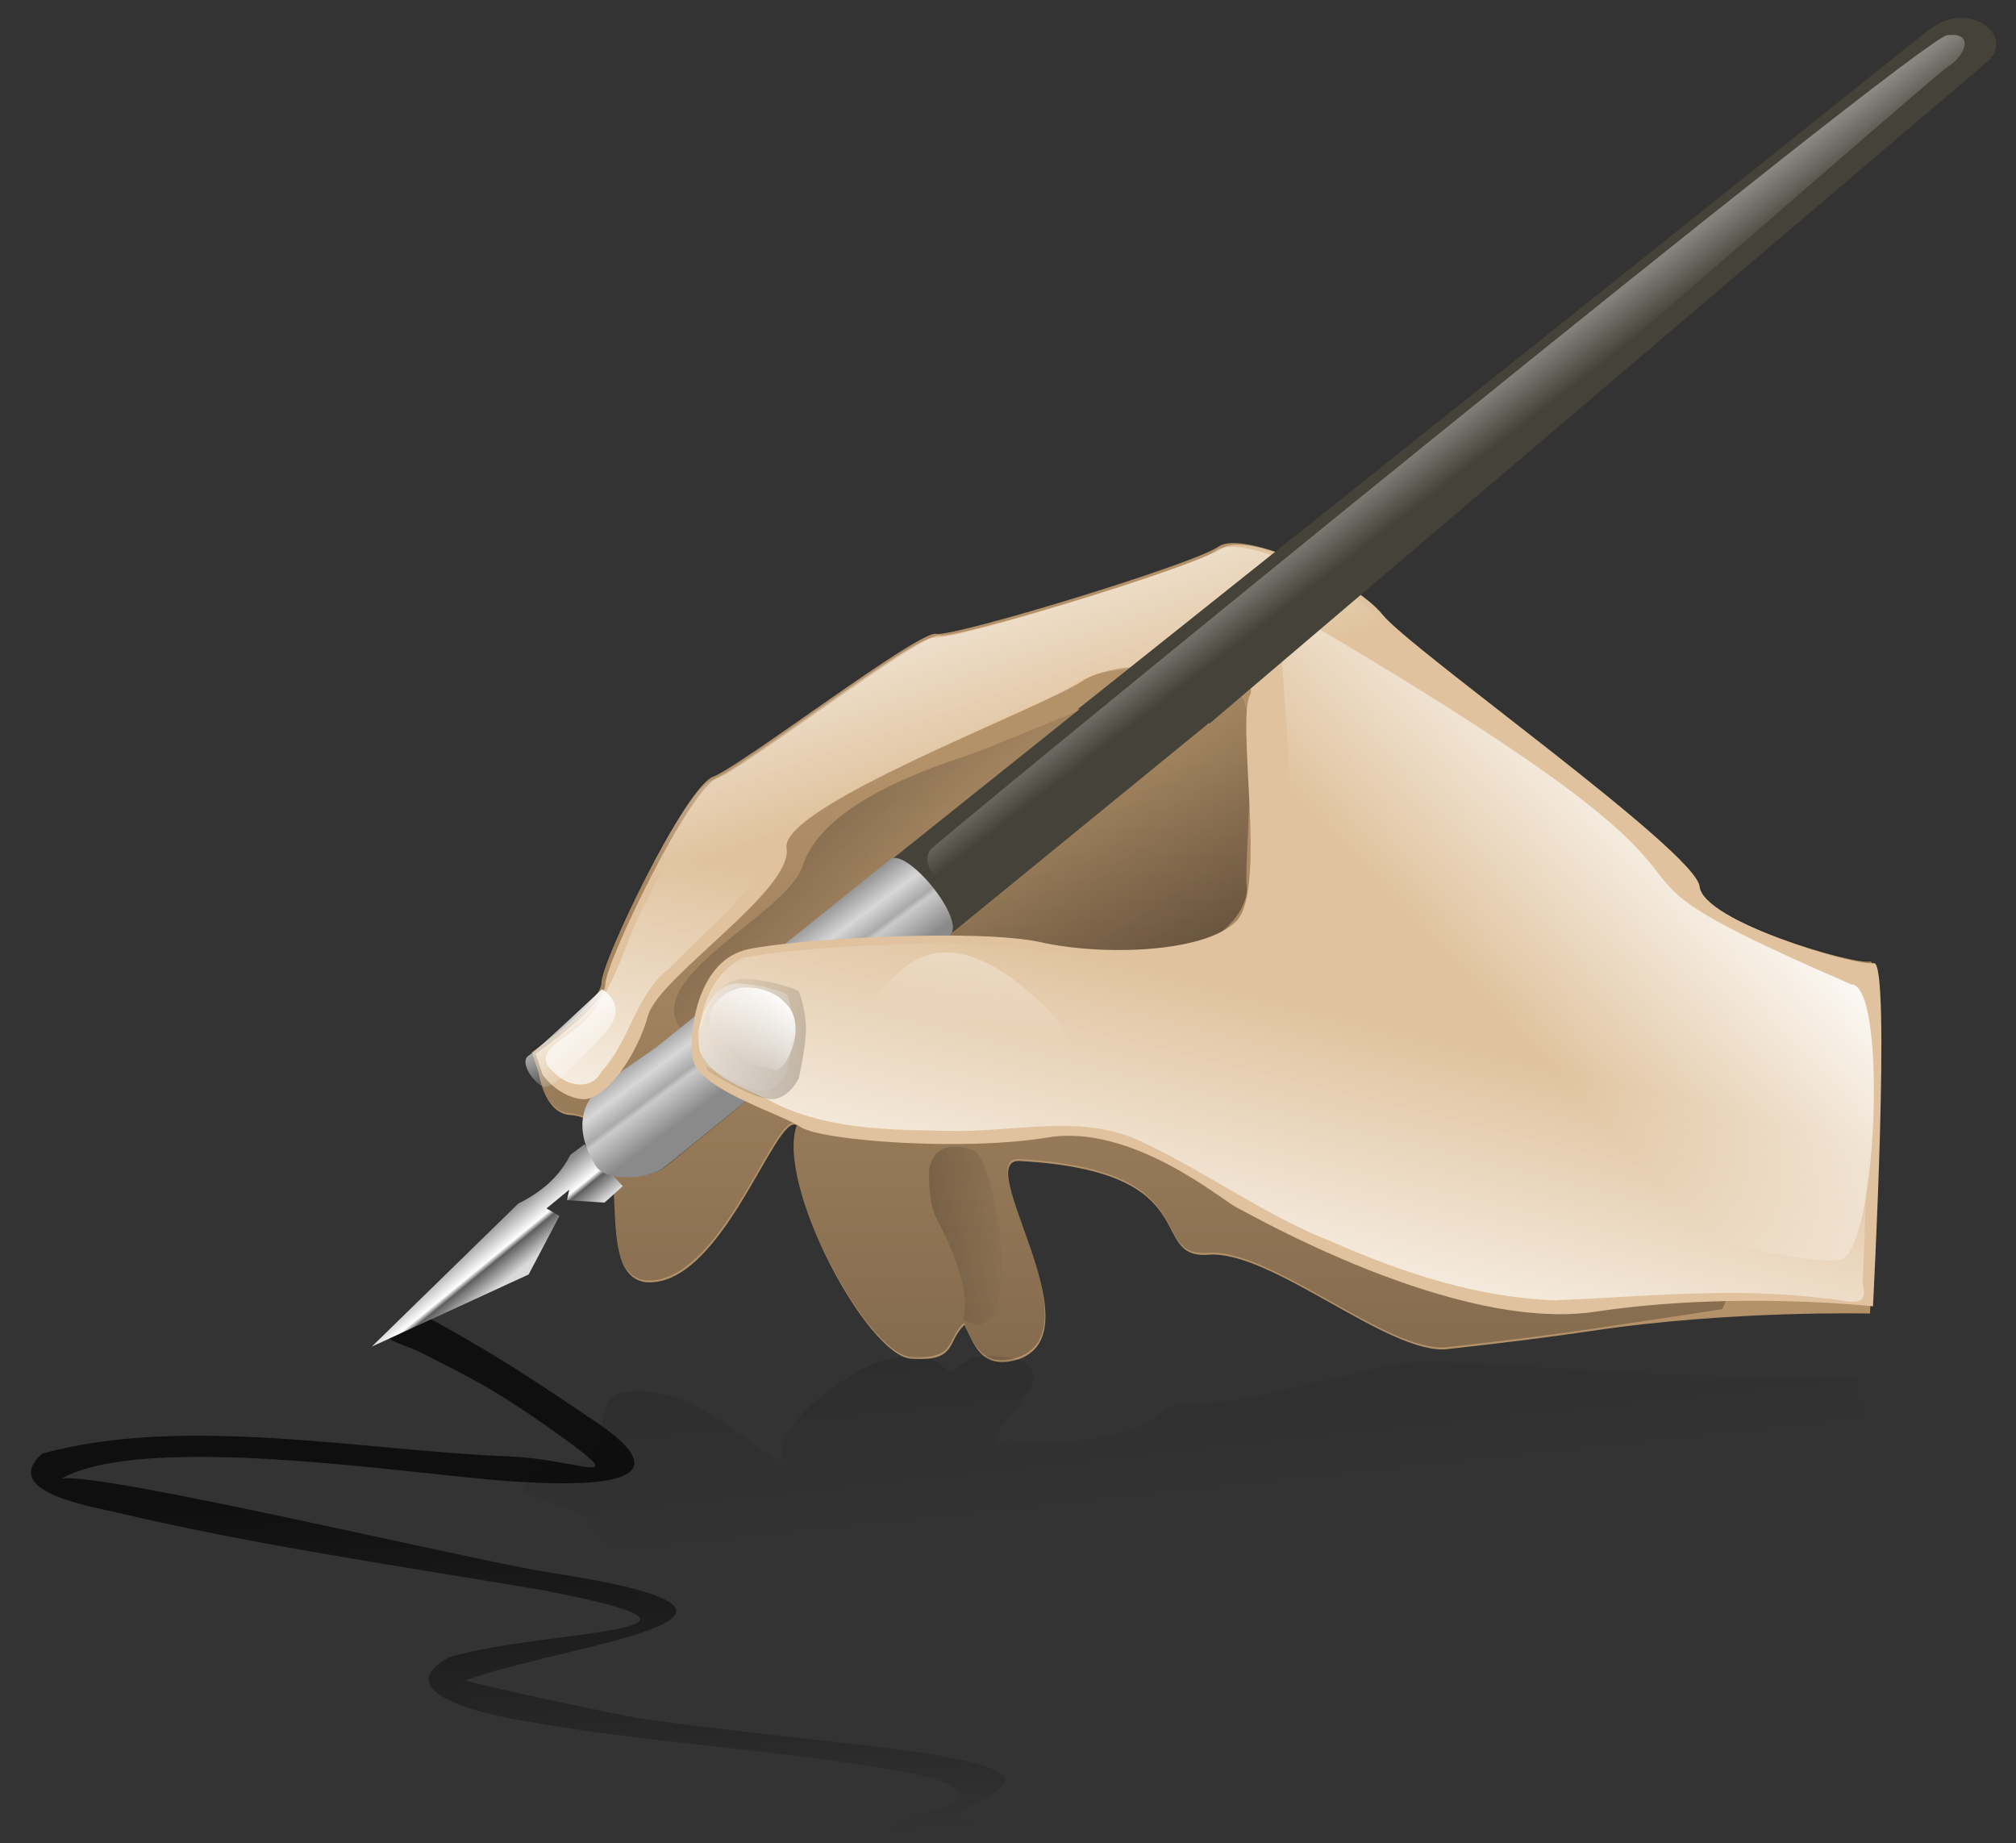 <?xml version="1.0" encoding="UTF-8"?><svg xmlns="http://www.w3.org/2000/svg" xmlns:xlink="http://www.w3.org/1999/xlink" height="142.6" preserveAspectRatio="xMidYMid meet" version="1.0" viewBox="1.1 6.6 156.0 142.6" width="156.0" zoomAndPan="magnify"><rect x="1.1" y="6.6" width="156.0" height="142.6" fill="#333333" stroke="none"/><defs><linearGradient id="b" xlink:actuate="onLoad" xlink:show="other" xlink:type="simple" xmlns:xlink="http://www.w3.org/1999/xlink"><stop offset="0" stop-opacity=".469"/><stop offset="1" stop-opacity="0"/></linearGradient><linearGradient id="a" xlink:actuate="onLoad" xlink:show="other" xlink:type="simple" xmlns:xlink="http://www.w3.org/1999/xlink"><stop offset="0" stop-color="#fff"/><stop offset="1" stop-color="#fff" stop-opacity="0"/></linearGradient><linearGradient id="h" x1=".521" x2=".728" xlink:actuate="onLoad" xlink:show="other" xlink:type="simple" xmlns:xlink="http://www.w3.org/1999/xlink" y1=".198" y2=".429"><stop offset="0" stop-color="#525252"/><stop offset=".483" stop-color="#d7d7d7"/><stop offset=".659" stop-color="#aaa"/><stop offset=".707" stop-color="#cacaca"/><stop offset="1" stop-color="#8a8a8a"/></linearGradient><linearGradient id="f" x1=".401" x2=".573" xlink:actuate="onLoad" xlink:show="other" xlink:type="simple" xmlns:xlink="http://www.w3.org/1999/xlink" y1=".467" y2=".637"><stop offset="0" stop-color="#8d8d8d"/><stop offset=".5" stop-color="#fff"/><stop offset=".594" stop-color="#5f5f5f"/><stop offset="1" stop-color="#dadada"/></linearGradient><linearGradient id="c" x1=".516" x2=".597" xlink:actuate="onLoad" xlink:show="other" xlink:type="simple" xmlns:xlink="http://www.w3.org/1999/xlink" y1=".32" y2="1.007"><stop offset="0" stop-opacity=".711"/><stop offset="1" stop-opacity="0"/></linearGradient><linearGradient id="s" x1=".516" x2=".413" xlink:actuate="onLoad" xlink:show="other" xlink:type="simple" xmlns:xlink="http://www.w3.org/1999/xlink" y1=".508" y2=".398"><stop offset="0" stop-color="#fff" stop-opacity="0"/><stop offset="1" stop-color="#fff"/></linearGradient><linearGradient id="j" x1=".672" x2=".358" xlink:actuate="onLoad" xlink:href="#a" xlink:show="other" xlink:type="simple" xmlns:xlink="http://www.w3.org/1999/xlink" y1=".18" y2=".453"/><linearGradient id="g" x1=".176" x2=".564" xlink:actuate="onLoad" xlink:href="#b" xlink:show="other" xlink:type="simple" xmlns:xlink="http://www.w3.org/1999/xlink" y1=".165" y2=".482"/><linearGradient id="m" x1="-1.427" x2=".827" xlink:actuate="onLoad" xlink:href="#b" xlink:show="other" xlink:type="simple" xmlns:xlink="http://www.w3.org/1999/xlink" y1=".192" y2=".522"/><linearGradient id="n" x1="2.522" x2="-.067" xlink:actuate="onLoad" xlink:href="#b" xlink:show="other" xlink:type="simple" xmlns:xlink="http://www.w3.org/1999/xlink" y1="1.72" y2=".06"/><linearGradient id="o" x1=".828" x2=".264" xlink:actuate="onLoad" xlink:href="#a" xlink:show="other" xlink:type="simple" xmlns:xlink="http://www.w3.org/1999/xlink" y1=".198" y2=".813"/><linearGradient id="p" x1=".296" x2=".698" xlink:actuate="onLoad" xlink:href="#a" xlink:show="other" xlink:type="simple" xmlns:xlink="http://www.w3.org/1999/xlink" y1=".159" y2=".879"/><linearGradient id="q" x1=".931" x2=".607" xlink:actuate="onLoad" xlink:href="#a" xlink:show="other" xlink:type="simple" xmlns:xlink="http://www.w3.org/1999/xlink" y1="-.641" y2=".523"/><linearGradient id="e" x1=".546" x2=".557" xlink:actuate="onLoad" xlink:href="#b" xlink:show="other" xlink:type="simple" xmlns:xlink="http://www.w3.org/1999/xlink" y1="1.571" y2=".262"/><linearGradient id="r" x1="-.029" x2=".799" xlink:actuate="onLoad" xlink:href="#b" xlink:show="other" xlink:type="simple" xmlns:xlink="http://www.w3.org/1999/xlink" y1="-1.77" y2=".311"/><linearGradient id="i" x1=".04" x2=".222" xlink:actuate="onLoad" xlink:href="#a" xlink:show="other" xlink:type="simple" xmlns:xlink="http://www.w3.org/1999/xlink" y1=".055" y2=".352"/><linearGradient id="d" x1="1.065" x2=".427" xlink:actuate="onLoad" xlink:href="#b" xlink:show="other" xlink:type="simple" xmlns:xlink="http://www.w3.org/1999/xlink" y1="1.06" y2=".225"/><linearGradient id="l" x1="-.515" x2=".528" xlink:actuate="onLoad" xlink:href="#a" xlink:show="other" xlink:type="simple" xmlns:xlink="http://www.w3.org/1999/xlink" y1="-1.802" y2="1.835"/><linearGradient id="k" x1=".294" x2=".494" xlink:actuate="onLoad" xlink:href="#a" xlink:show="other" xlink:type="simple" xmlns:xlink="http://www.w3.org/1999/xlink" y1=".969" y2=".531"/></defs><path d="m87.921 242.6c-1.718-1.38 2.326 0.931 3.011 1.29 6.782 3.859 10.124 5.926 19.943 12.579 13.448 9.103-3.965 8.243-12.068 7.674-13.208-0.961-47.525-6.445-58.558-0.282 4.694-1.061 54.068 10.749 64.229 12.338 37.696 5.758 2.228 9.442-10.912 14.221-0.154 0.23 20.45 4.681 23.463 5.11 12.302 1.751 24.693 2.78 37.003 4.47 19.658 3.356 7.131 4.946 1.748 10.146-0.626 0.605 1.168-1.822 2.022-1.654l2.655 0.309-0.553 3.375-3.233-0.151c-21.718-2.812 15.352-4.59-3.601-9.208-17.99-3.405-36.386-4.028-54.357-7.511-3.788-0.734-15.265-3.622-7.222-7.964 13.002-3.717 41.719-3.125 12.184-8.801-18.918-3.215-38.049-5.934-56.731-10.374-3.233-0.768-14.727-2.692-9.183-7.625 18.762-5.127 42.188-0.389 61.403 0.373 8.874 0.309 16.083 4.063 7.983-1.917-9.553-6.945-12.85-8.374-19.651-11.859-1.482-0.714-3.295-1.126-4.596-2.147l5.022-2.391z" fill="url(#c)" transform="translate(-17.795 -33.884) scale(.587)"/><g id="change1_1"><path d="m103.21 210.39-0.919-2.756s9.188-6.432 9.188-9.188 11.026-25.726 14.701-27.105 27.105-19.295 29.402-18.835 33.996-9.188 37.211-11.485 17.457 4.135 21.132 8.729 41.346 31.239 41.805 35.833 20.673 10.566 22.97 10.107 0 46.4 0 46.4-18.376-0.459-36.752 2.297c-4.594 0.689-11.313 1.55-18.965 2.39s-23.128-13.043-31.455-12.44 0.144-10.954-24.851-12.354c-6.599-0.5 10.15 22.231-0.072 26.078-5.111 1.694-6.03-2.096-7.279-4.472-2.397 2.218-0.876 4.816-6.963 4.472-5.857-0.344-17.917-22.97-15.16-30.78-2.756-1.838-9.877 21.592-19.984 20.673-7.81-1.378 0.23-21.592-10.107-22.051-3.216-0.459-3.905-5.513-3.905-5.513z" fill="#b39169" fill-rule="evenodd" transform="translate(-17.795 -33.884) scale(.587)"/></g><path d="m193.98 160.74c5.077-4.154 2.121 20.783 2.545 24.939s-5.599 9.67-13.742 9.67-27.993-2.545-27.993-2.545l39.19-32.065z" fill="url(#d)" fill-rule="evenodd" transform="translate(-17.795 -33.884) scale(.587)"/><path d="m103.13 210.14-0.919-2.756s9.188-6.432 9.188-9.188 11.026-25.726 14.701-27.105 27.105-19.295 29.402-18.835 33.996-9.188 37.211-11.485 17.457 4.135 21.132 8.729 41.346 31.239 41.805 35.833 20.673 10.566 22.97 10.107-19.391 46.068-19.391 46.068 1.015-0.128-17.361 2.628c-4.594 0.689-11.313 1.55-18.965 2.39s-23.128-13.043-31.455-12.44 0.144-10.954-24.851-12.354c-6.599-0.5 10.15 22.231-0.072 26.078-5.111 1.694-6.03-2.096-7.279-4.472-2.397 2.218-0.876 4.816-6.963 4.472-5.857-0.344-17.917-22.97-15.16-30.78-2.756-1.838-9.877 21.592-19.984 20.673-7.81-1.378 0.23-21.592-10.107-22.051-3.216-0.459-3.905-5.513-3.905-5.513z" fill="url(#e)" fill-rule="evenodd" transform="translate(-17.795 -33.884) scale(.587)"/><path d="m81.207 246.44 19.295-18.835c2.947-1.494 5.244-3.313 6.891-6.432l1.838-1.378 5.053 5.513-2.404 2.158-4.947-0.32 0.297-1.378-3.002 2.462 1.708 1-4.056 7.712-20.673 9.499z" fill="url(#f)" fill-rule="evenodd" transform="translate(-17.795 -33.884) scale(.587)"/><path d="m122.73 205.46c-7.635-7.125 13.233-15.778 15.269-22.394 2.036-6.108 10.179-10.688 20.868-14.251s34.101-15.778 34.101-8.652 7.634 22.903 1.018 26.466-41.735-2.036-45.298 1.018-22.903 20.359-25.957 17.814z" fill="url(#g)" fill-rule="evenodd" transform="translate(-17.795 -33.884) scale(.587)"/><g id="change2_1"><path d="m118.92 206.89-6.335 4.385c-5.741 3.974-2.869 9.475-1.624 11.37 1.245 1.895 6.747 1.918 9.096 0l70.816-57.822 102.33-87.059c4.243-3.61-2.485-8.276-7.147-4.548l-167.13 133.67z" fill="#454239" fill-rule="evenodd" transform="translate(-17.795 -33.884) scale(.587)"/></g><path d="m118.75 206.96-6.335 4.385c-5.741 3.974-2.869 9.475-1.624 11.37s6.742 1.911 9.096 0l37.475-30.417c2.405-1.952-5.704-11.773-7.836-10.061l-30.777 24.723z" fill="url(#h)" fill-rule="evenodd" transform="translate(-17.795 -33.884) scale(.587)"/><g id="change3_1"><path d="m103.72 210.61-0.919-2.756s9.188-6.432 9.188-9.188 11.026-25.726 14.701-27.105 27.105-19.295 29.402-18.835 33.996-9.188 37.211-11.485 17.457 4.135 21.132 8.729 41.346 31.239 41.805 35.833 20.673 10.566 22.97 10.107-0.117 45.228-0.117 45.228-18.259-2.044-36.635 0.713-45.481-12.863-47.318-13.782-13.782-11.026-24.808-9.188-29.861 0.459-32.617-1.378-13.782-5.053-14.241-9.188 0.919-12.863 7.35-14.241 30.32-2.756 38.59-0.919 21.592 1.378 25.726-2.756 0-26.186 1.838-29.861-16.538-5.513-22.051-1.838-39.968 16.538-39.049 22.051-16.875 16.998-18.253 22.051-5.636 11.485-8.851 11.026-5.053-3.216-5.053-3.216z" fill="#e0c39e" fill-rule="evenodd" transform="translate(-17.795 -33.884) scale(.587)"/></g><path d="m102.95 210.89-0.919-2.756s9.188-6.432 9.188-9.188 11.026-25.726 14.701-27.105 27.105-19.295 29.402-18.835 33.996-9.188 37.211-11.485 17.457 4.135 21.132 8.729 41.346 31.239 41.805 35.833 20.673 10.566 22.97 10.107 0 44.245 0 44.245c0.166-1.492-18.376-1.061-36.752 1.695s-45.481-12.863-47.318-13.782-13.782-11.026-24.808-9.188-29.861 0.459-32.617-1.378-13.782-5.053-14.241-9.188 0.919-12.863 7.35-14.241 30.32-2.756 38.59-0.919 21.592 1.378 25.726-2.756 0-26.186 1.838-29.861-16.538-5.513-22.051-1.838-39.968 16.538-39.049 22.051-16.875 16.998-18.253 22.051-5.636 11.485-8.851 11.026-5.053-3.216-5.053-3.216z" fill="url(#i)" fill-rule="evenodd" transform="translate(-17.795 -33.884) scale(.587)"/><path d="m206 151.82c-13.233-10.179 7.525 31.369-15.973 50.276-13.319 9.745 80.704 36.253 85.251 32.679s5.522-36.058 0.975-36.058c-44.819-19.438-1.51-6.298-70.253-46.897z" fill="url(#j)" fill-rule="evenodd" transform="translate(-17.795 -33.884) scale(.587)"/><path d="m189.46 150.34c-11.321 0.8-22.58 2.304-33.875 3.406-10.315 5.722-19.861 12.732-29.5 19.5-4.275 4.503-6.433 10.587-9.472 15.938-2.631 5.535-3.901 12.269-9.262 15.92-1.814 1.395-4.821 2.986-2.169 5.149 1.627 1.883 5.021 2.532 6.313-0.084 3.779-4.027 4.46-10.151 8.965-13.611 4.695-4.904 10.232-9.228 13.586-15.117 0.598-5.528 6.574-7.223 10.597-9.779 10.384-5.916 21.508-10.526 32.317-15.636 6.261-0.529 12.735-1.339 18.744 1.043 3.308 1.945 1.326 6.254 1.732 9.366 0.105 7.546 1.054 15.262-0.789 22.654-2.031 3.685-6.283 4.58-10.087 5.224-10.213 1.736-20.474-1.241-30.737-1.042-8.565 0.238-17.239 0.475-25.676 1.912-4.397 2.171-6.138 7.581-5.719 12.219 1.684 4.036 6.556 5.081 10.072 7.061 7.5 3.587 16.056 3.429 24.185 3.569 8.192-0.044 16.934-2.303 24.588 1.697 8.348 3.987 15.974 9.588 24.677 12.968 9.242 4.076 19.047 7.28 29.215 7.65 11.826-0.482 23.719-1.78 35.537-0.25 2.202-0.035 6.081 1.86 5.028-1.918 0.641-13.461 0.701-26.93 0.511-40.402-1.696-2.367-5.1-1.314-7.402-2.842-6.52-2.175-13.838-4.354-17.671-10.566-5.56-7.08-13.415-11.844-20.153-17.717-6.795-5.336-13.364-11.169-20.3-16.194-7.65-1.889-15.511-0.468-23.255-0.117z" fill="url(#k)" fill-rule="evenodd" transform="translate(-17.795 -33.884) scale(.587)"/><path d="m124.24 204.73s1.433-6.348 5.324-6.143 6.348 1.433 6.348 1.433 0.614 1.433 0.819 3.686-0.819 6.553-0.819 6.553-1.229 2.662-3.481 2.457-7.167-3.276-7.167-3.276-1.229-2.048-1.024-4.71z" fill="url(#l)" fill-rule="evenodd" transform="translate(-17.795 -33.884) scale(.587)"/><path d="m159.11 242.82c8.655 5.392 4.43-21.381 1.37-22.294-5.372-1.749-5.843 2.303-5.821 3.003s-0.059 4.123 0.956 5.951 4.869 9.443 3.494 13.341z" fill="url(#m)" fill-rule="evenodd" transform="translate(-17.795 -33.884) scale(.587)"/><path d="m124.39 204.87s1.608-7.121 5.972-6.891 7.121 1.608 7.121 1.608 0.689 1.608 0.919 4.135-0.919 7.35-0.919 7.35-1.378 2.986-3.905 2.756-8.04-3.675-8.04-3.675-1.378-2.297-1.149-5.283z" fill="url(#n)" fill-rule="evenodd" transform="translate(-17.795 -33.884) scale(.587)"/><path d="m125.77 207.91 8.499 2.067c1.543 0.375 4.399-5.781 1.639-8.598-2.401-2.818-6.233-2.197-6.233-2.197s-3.905 0.919-3.905 4.135v4.594z" fill="url(#o)" fill-rule="evenodd" transform="translate(-17.795 -33.884) scale(.587)"/><path d="m111.53 199.36s3.905 2.067 0.23 5.972-6.661 7.121-7.81 6.891-3.446-3.216-2.067-4.135 9.647-8.729 9.647-8.729z" fill="url(#p)" fill-rule="evenodd" transform="translate(-17.795 -33.884) scale(.587)"/><g id="change2_2"><path d="m191.67 164.3 102.33-87.059c4.243-3.61-2.479-8.268-7.147-4.548l-112.58 89.74 17.398 1.866z" fill="#454239" fill-rule="evenodd" transform="translate(-17.795 -33.884) scale(.587)"/></g><path d="m169.69 201.39c-4.859-4.679-11.559-9.184-17.317-5.585s-9.717 13.316-5.038 17.635 18.827 2.547 23.866 0.388c5.038-2.519 2.989-7.759-1.51-12.437z" fill="url(#q)" fill-rule="evenodd" transform="translate(-17.795 -33.884) scale(.587)"/><path d="m101.61 264.4-0.919 1.21s9.188 2.823 9.188 4.033 11.026 11.291 14.701 11.896 27.105 8.469 29.402 8.267 33.996 4.033 37.211 5.041 17.457-1.815 21.132-3.831 41.346-13.711 41.805-15.727 20.673-4.638 22.97-4.436 0-20.365 0-20.365-18.376 0.202-36.752-1.008c-4.594-0.302-11.313-0.68-18.965-1.049s-23.128 5.724-31.455 5.46 0.144 4.808-24.851 5.422c-6.599 0.22 10.15-9.757-0.072-11.446-5.111-0.744-6.03 0.92-7.279 1.963-2.397-0.974-0.876-2.114-6.963-1.963-5.857 0.151-17.917 10.082-15.16 13.509-2.756 0.806-9.877-9.477-19.984-9.073-7.81 0.605 0.23 9.477-10.107 9.678-3.216 0.202-3.905 2.42-3.905 2.42z" fill="url(#r)" fill-rule="evenodd" transform="translate(-17.795 -33.884) scale(.587)"/><path d="m73.137 72.291c2.749-2.475 76.436-62.689 78.636-62.964s1.375 1.65 0 2.475-73.962 64.614-75.612 64.339-4.124-2.475-3.025-3.849z" fill="url(#s)" fill-rule="evenodd"/></svg>